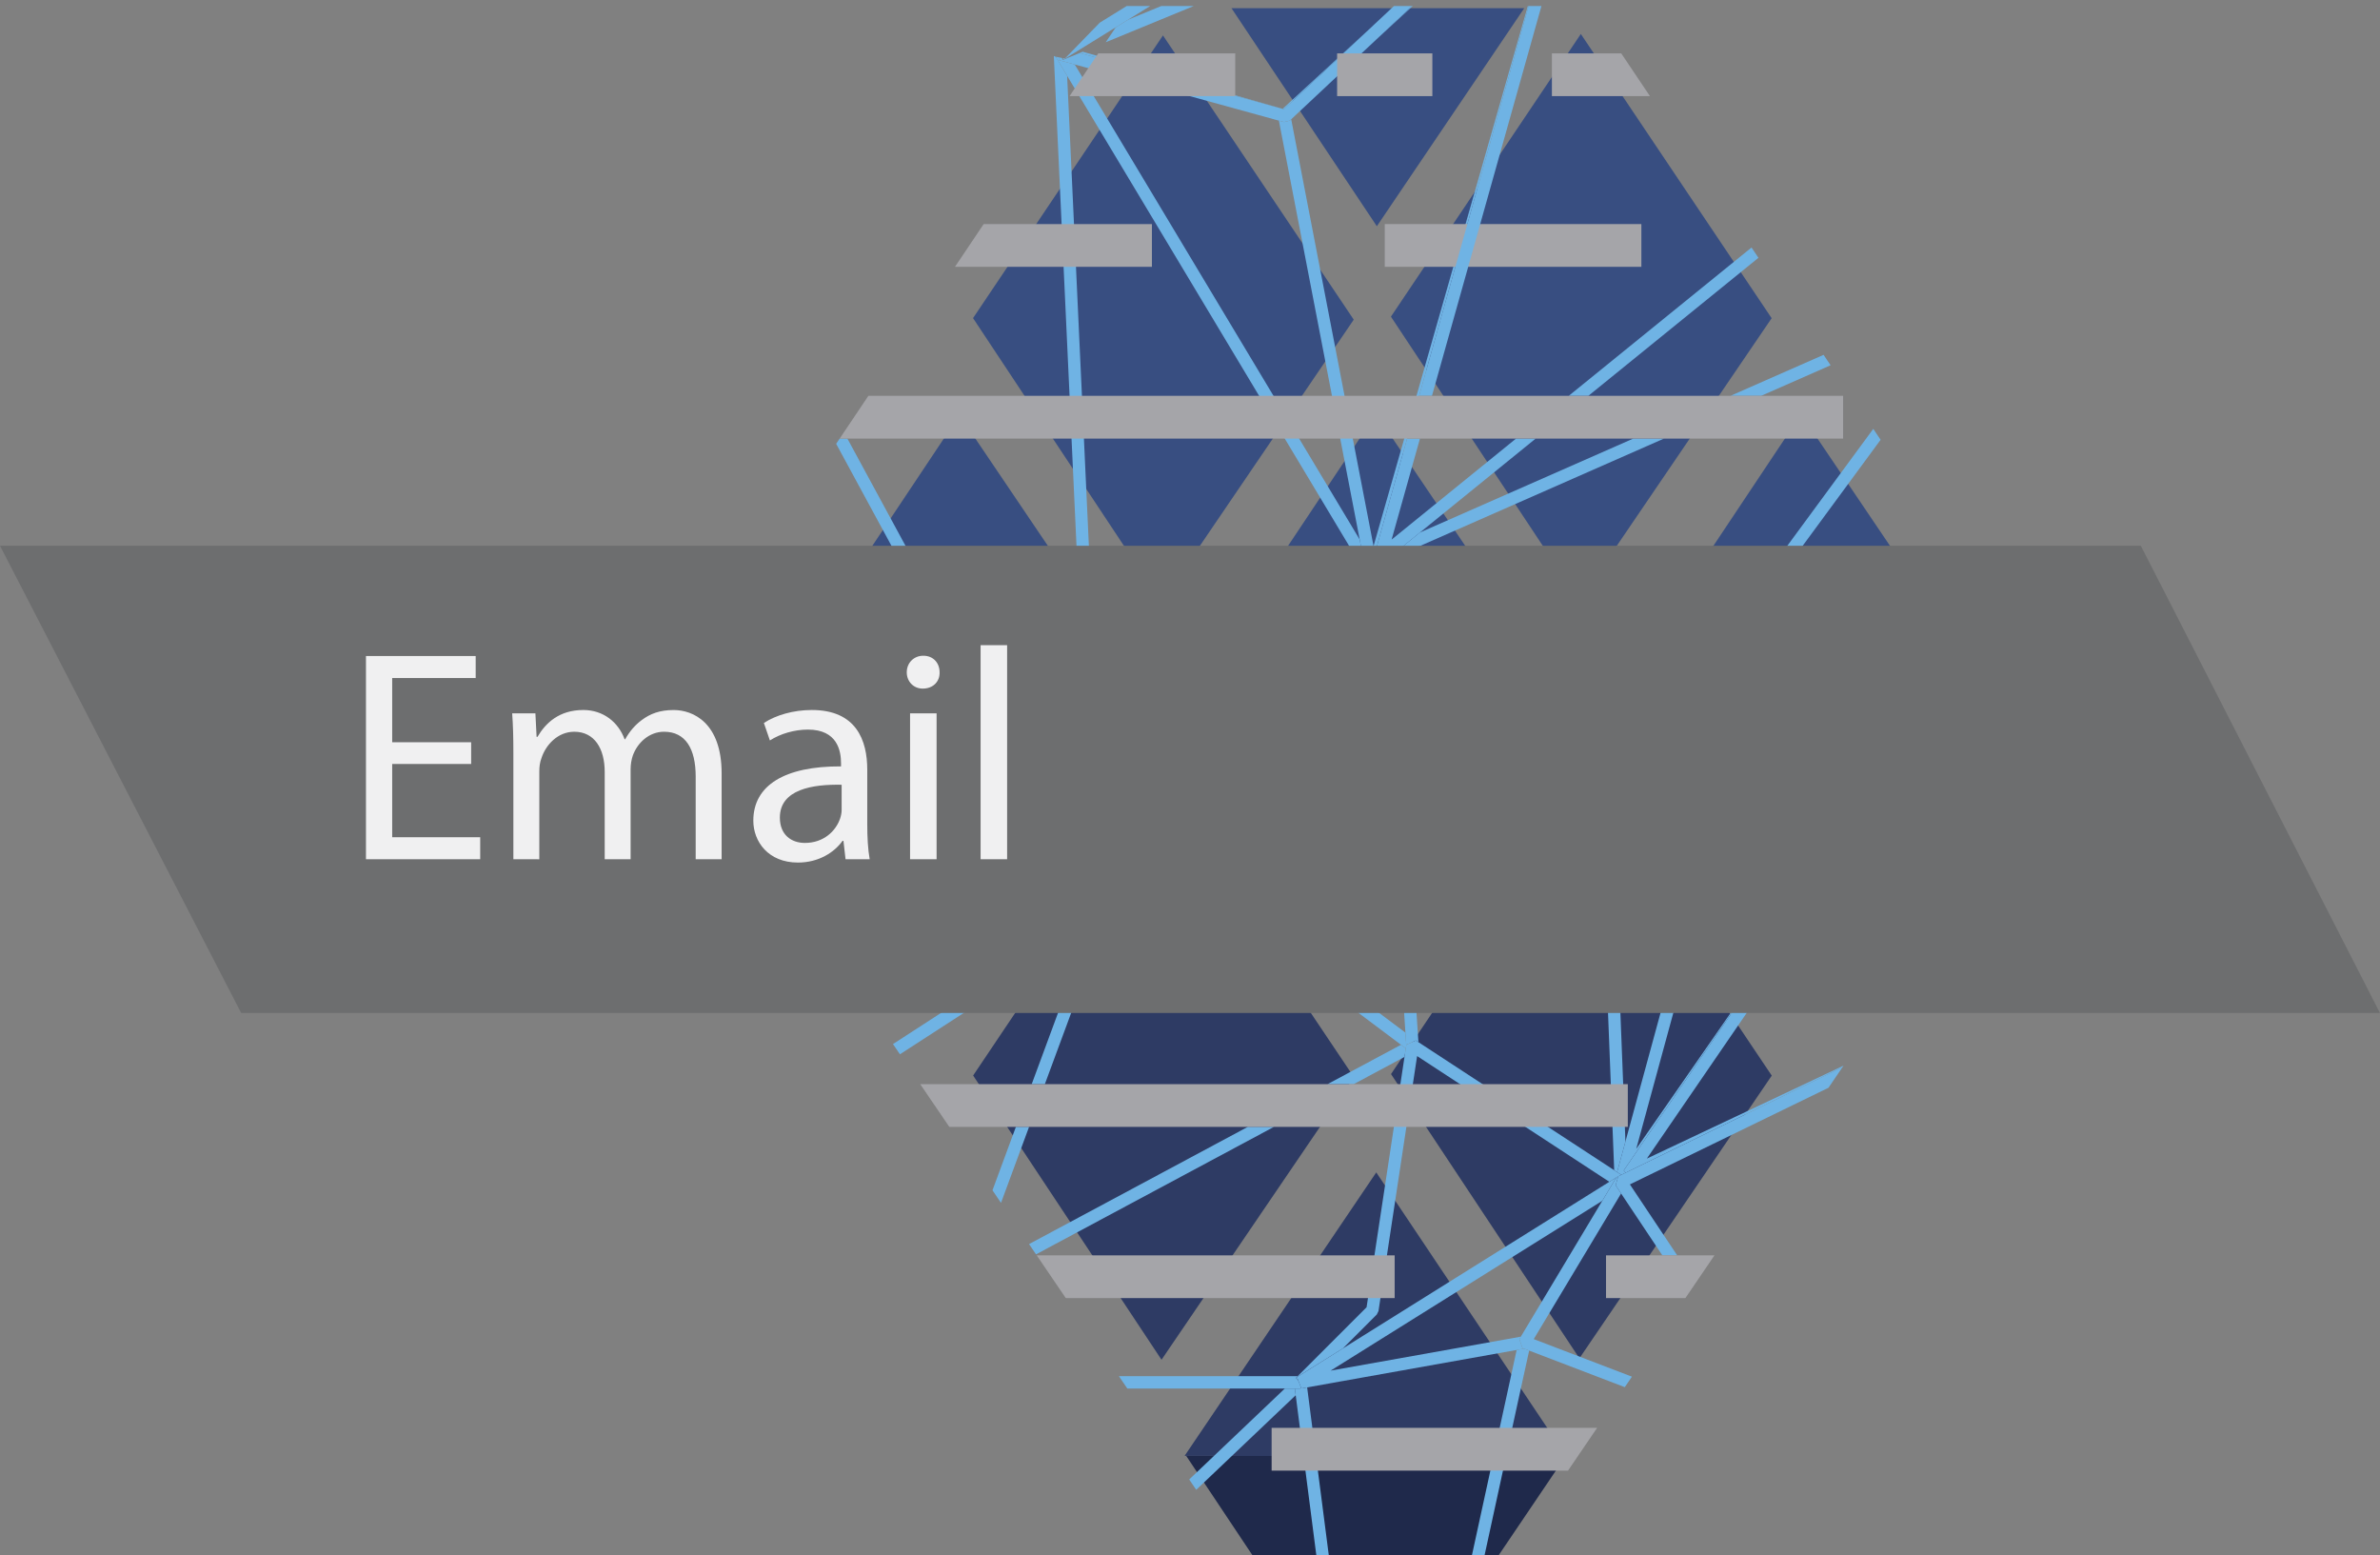 <?xml version="1.0" encoding="utf-8"?>
<!-- Generator: Adobe Illustrator 22.1.0, SVG Export Plug-In . SVG Version: 6.00 Build 0)  -->
<svg version="1.1" id="Vrstva_1" xmlns="http://www.w3.org/2000/svg" xmlns:xlink="http://www.w3.org/1999/xlink" x="0px" y="0px"
	 viewBox="0 0 97.356 63.6" style="enable-background:new 0 0 97.356 63.6;" xml:space="preserve">
<rect x="0" y="0" width="97.356" height="63.6" fill="#808080" stroke="none"/>
<style type="text/css">
	.st0{fill:#1F294B;}
	.st1{fill:#2E3B64;}
	.st2{fill:#384E81;}
	.st3{fill:none;}
	.st4{fill:#6FB3E4;}
	.st5{fill:#A5A5A9;}
	.st6{fill:#6D6E6F;}
	.st7{fill:#F0F0F1;}
</style>
<g>
	<polygon class="st0" points="64.073,59.509 64.038,59.509 64.055,59.535 	"/>
	<polygon class="st0" points="48.522,59.539 51.251,63.631 61.285,63.631 64.038,59.56 	"/>
	<polygon class="st0" points="48.488,59.487 48.49,59.491 48.492,59.487 	"/>
	<polygon class="st1" points="64.073,59.56 64.055,59.535 64.038,59.509 56.297,47.946 48.492,59.487 48.49,59.491 48.457,59.539 
		48.522,59.539 64.038,59.56 	"/>
	<polygon class="st2" points="73.675,16.943 65.964,28.506 81.48,28.486 	"/>
	<polygon class="st2" points="65.964,28.545 65.968,28.545 65.966,28.542 	"/>
	<polygon class="st2" points="81.548,28.524 81.531,28.498 81.514,28.524 	"/>
	<polygon class="st2" points="64.127,28.519 64.11,28.494 64.093,28.519 	"/>
	<polygon class="st2" points="48.542,28.541 48.546,28.541 48.544,28.537 	"/>
	<polygon class="st2" points="56.288,16.926 48.576,28.49 64.092,28.469 	"/>
	<polygon class="st2" points="47.087,28.57 47.07,28.544 47.053,28.57 	"/>
	<polygon class="st2" points="31.502,28.591 31.507,28.591 31.504,28.587 	"/>
	<polygon class="st2" points="39.249,16.976 31.536,28.54 47.053,28.518 	"/>
	<polygon class="st1" points="81.531,28.498 81.548,28.472 81.514,28.473 65.998,28.494 65.933,28.494 65.966,28.542 65.968,28.545 
		73.772,40.087 81.514,28.524 	"/>
	<polygon class="st1" points="64.11,28.494 64.127,28.469 64.092,28.469 48.576,28.49 48.512,28.49 48.544,28.537 48.546,28.541 
		56.351,40.083 64.093,28.519 	"/>
	<polygon class="st1" points="47.07,28.544 47.087,28.518 47.053,28.518 31.536,28.54 31.472,28.54 31.504,28.587 31.507,28.591 
		39.311,40.133 47.053,28.57 	"/>
	<polygon class="st2" points="62.351,0.334 50.374,0.334 56.321,9.252 	"/>
	<polygon class="st1" points="39.807,43.984 47.513,55.608 55.381,44.047 47.576,32.423 	"/>
	<polygon class="st1" points="56.901,43.925 64.607,55.549 72.475,43.988 64.67,32.363 	"/>
	<polygon class="st2" points="55.376,13.072 47.572,1.448 39.803,13.01 47.509,24.634 	"/>
	<polygon class="st2" points="72.471,13.013 64.665,1.389 56.897,12.95 64.603,24.574 	"/>
	<polygon class="st3" points="53.47,56.738 54.376,63.718 60.172,63.718 62.04,55.208 	"/>
	<polygon class="st3" points="55.619,22.063 52.314,4.934 43.964,2.637 49.759,12.296 	"/>
	<polygon class="st3" points="43.652,3.1 45.213,36.83 55.832,23.4 47.712,9.866 	"/>
	<polygon class="st3" points="46.086,0.247 45.647,0.247 44.987,0.927 	"/>
	<polygon class="st3" points="52.466,4.451 55.954,1.245 57.019,0.247 48.83,0.247 44.29,2.115 	"/>
	<polygon class="st3" points="52.818,4.878 54.894,15.638 56.186,22.333 62.497,0.247 57.788,0.247 56.295,1.619 	"/>
	<polygon class="st3" points="47.502,0.247 47.048,0.247 46.144,0.806 	"/>
	<polygon class="st3" points="57.969,43.189 56.389,53.619 56.317,53.76 54.936,55.141 65.832,48.331 65.078,47.838 	"/>
	<polygon class="st3" points="62.152,45.321 66.03,47.856 65.397,31.727 59.844,26.372 56.762,23.4 58.022,42.62 	"/>
	<polygon class="st3" points="54.431,56.053 59.603,55.13 62.21,54.664 63.189,53.032 65.544,49.108 	"/>
	<polygon class="st3" points="57.106,23.03 65.631,31.251 72.629,23.34 	"/>
	<polygon class="st3" points="56.322,24.418 52.818,38.726 52.833,38.738 57.49,42.23 	"/>
	<polygon class="st3" points="66.49,46.685 71.14,29.636 72.657,24.072 67.156,30.29 65.903,31.707 	"/>
	<polygon class="st3" points="71.496,30.249 66.932,46.985 74.237,36.466 73.712,31.086 73.068,24.485 	"/>
	<polygon class="st4" points="44.39,36.938 44.39,36.938 41.993,35.753 	"/>
	<polygon class="st4" points="43.657,37.139 43.657,37.139 35.51,36.381 	"/>
	<polygon class="st4" points="53.47,56.738 54.376,63.718 54.376,63.718 53.47,56.738 	"/>
	<polygon class="st4" points="43.652,3.099 45.213,36.83 45.213,36.83 43.652,3.1 	"/>
	<polygon class="st4" points="55.619,22.063 55.619,22.063 49.759,12.296 	"/>
	<polygon class="st4" points="43.12,2.554 44.688,36.427 44.737,37.478 44.755,37.43 44.794,37.36 55.832,23.4 55.832,23.4 
		45.213,36.83 45.213,36.83 43.652,3.099 43.652,3.1 47.712,9.866 43.184,2.32 43.15,2.314 43.145,2.303 43.108,2.289 	"/>
	<polygon class="st4" points="52.466,4.451 44.29,2.115 44.162,2.168 52.465,4.451 	"/>
	<polygon class="st4" points="56.186,22.333 54.894,15.638 56.186,22.333 	"/>
	<polygon class="st4" points="47.712,9.866 55.832,23.4 55.832,23.4 55.868,23.354 55.619,22.063 49.759,12.296 43.964,2.637 
		43.315,2.459 43.308,2.344 43.274,2.337 43.265,2.347 43.201,2.323 43.184,2.32 	"/>
	<polygon class="st4" points="43.274,2.337 43.201,2.323 43.265,2.347 	"/>
	<polygon class="st4" points="57.788,0.247 57.758,0.247 56.295,1.619 	"/>
	<polygon class="st4" points="52.518,4.466 55.954,1.245 52.466,4.451 52.465,4.451 	"/>
	<polygon class="st4" points="56.186,22.333 54.894,15.638 52.818,4.878 52.76,4.932 52.521,4.991 52.314,4.934 55.619,22.063 
		55.619,22.063 55.868,23.354 55.94,23.263 56.069,23.325 56.221,22.704 56.238,22.706 56.223,22.696 62.529,0.247 62.497,0.247 
		56.186,22.333 	"/>
	<polygon class="st4" points="46.144,0.806 47.502,0.247 47.502,0.247 46.144,0.806 	"/>
	<polygon class="st4" points="52.518,4.466 52.465,4.451 44.162,2.168 43.479,2.449 43.437,2.368 43.308,2.344 43.315,2.459 
		43.964,2.637 52.314,4.934 52.521,4.991 52.76,4.932 52.818,4.878 56.295,1.619 57.758,0.247 57.019,0.247 55.954,1.245 	"/>
	<polygon class="st4" points="44.987,0.927 46.087,0.247 46.086,0.247 44.987,0.927 	"/>
	<polygon class="st4" points="43.564,2.391 43.47,2.374 43.515,2.43 47.048,0.247 46.087,0.247 44.987,0.927 44.987,0.927 
		45.647,0.247 45.647,0.247 	"/>
	<polygon class="st4" points="60.689,63.718 60.689,63.718 62.089,57.343 	"/>
	<polygon class="st4" points="62.552,55.234 62.343,55.154 53.232,56.781 53.228,56.768 53.188,56.785 52.966,56.785 53.002,57.06 
		53.002,57.06 53.845,63.6 54.355,63.6 53.47,56.738 53.47,56.738 62.04,55.208 60.212,63.597 60.729,63.597 62.089,57.343 	"/>
	<polygon class="st4" points="62.21,54.664 62.21,54.664 59.603,55.13 	"/>
	<polygon class="st4" points="57.969,43.189 56.389,53.619 57.969,43.189 	"/>
	<polygon class="st4" points="52.833,38.738 57.49,42.23 57.49,42.23 	"/>
	<polygon class="st4" points="72.635,23.334 57.106,23.03 57.106,23.03 72.629,23.34 	"/>
	<polygon class="st4" points="56.762,23.4 56.761,23.4 58.022,42.62 58.022,42.62 	"/>
	<polygon class="st4" points="52.287,38.768 52.381,39.031 57.309,42.727 57.505,42.874 57.524,42.752 57.49,42.23 52.833,38.738 
		52.818,38.726 56.322,24.418 56.214,22.781 56.295,22.743 56.238,22.706 56.221,22.704 56.069,23.325 	"/>
	<polygon class="st4" points="72.657,24.072 72.657,24.072 71.14,29.636 	"/>
	<polygon class="st4" points="65.903,31.707 67.156,30.29 65.902,31.708 66.49,46.685 66.49,46.685 	"/>
	<polygon class="st4" points="66.932,46.985 66.932,46.985 71.496,30.249 	"/>
	<polygon class="st4" points="72.635,23.334 72.635,23.334 72.629,23.34 65.631,31.251 65.632,31.251 	"/>
	<polygon class="st4" points="65.397,31.727 59.844,26.372 65.397,31.727 	"/>
	<polygon class="st4" points="57.106,23.03 72.635,23.334 72.635,23.334 65.632,31.251 65.821,31.434 65.898,31.606 65.902,31.708 
		67.156,30.29 72.657,24.072 72.657,24.072 72.942,23.026 73.039,23.034 73.167,22.932 73.18,22.839 73.188,22.839 72.737,22.83 
		57.618,22.534 57.162,22.525 56.848,22.78 	"/>
	<polygon class="st4" points="65.832,48.331 65.832,48.331 65.078,47.838 	"/>
	<polygon class="st4" points="56.214,22.781 56.322,24.418 57.49,42.23 57.49,42.23 57.524,42.752 57.528,42.725 57.916,42.551 
		58.022,42.62 56.761,23.4 56.762,23.4 59.844,26.372 65.397,31.727 65.397,31.727 66.03,47.856 62.152,45.321 66.149,47.934 
		66.49,46.685 65.902,31.708 65.898,31.606 65.821,31.434 65.632,31.251 65.631,31.251 57.106,23.03 57.106,23.03 56.848,22.78 
		56.626,22.96 56.295,22.743 	"/>
	<polygon class="st4" points="66.5,47.958 66.421,47.865 74.237,36.467 74.237,36.466 66.932,46.985 66.932,46.985 71.496,30.249 
		73.068,24.485 73.712,31.086 72.935,23.117 73.039,23.034 72.942,23.026 72.657,24.072 71.14,29.636 66.49,46.685 66.49,46.685 
		66.149,47.934 66.32,48.046 	"/>
	<polygon class="st4" points="77.855,24.915 77.855,24.915 73.476,23.455 73.476,23.455 77.854,24.915 	"/>
	<polygon class="st4" points="65.544,49.107 54.431,56.053 54.431,56.053 65.544,49.108 	"/>
	<path class="st4" d="M55.901,53.461l-2.818,2.818l-0.074,0.074l0.113,0.143l-0.069-0.178l13.114-8.196l0.016,0.015l0.008-0.028
		l0.129-0.063l-0.171-0.112l-3.997-2.613l-4.13-2.701v0l-0.106-0.069l-0.388,0.174l-0.004,0.027l-0.019,0.122l-0.053,0.35v0
		L55.901,53.461z M65.832,48.331l-10.896,6.81l1.381-1.381l0.071-0.141l1.58-10.43h0l7.109,4.648L65.832,48.331L65.832,48.331z"/>
	<polygon class="st4" points="66.313,48.808 64.277,52.202 66.313,48.808 	"/>
	<polygon class="st4" points="62.151,54.763 62.21,54.664 59.603,55.13 54.431,56.053 54.431,56.053 65.544,49.107 65.544,49.108 
		63.189,53.032 66.085,48.206 66.165,48.204 66.183,48.137 66.168,48.121 53.054,56.318 53.123,56.496 53.228,56.768 53.232,56.781 
		62.343,55.154 62.277,55.129 	"/>
	<rect x="54.696" y="2.183" class="st5" width="3.896" height="1.748"/>
	<rect x="50.475" y="30.362" class="st5" width="20.13" height="1.748"/>
	<rect x="62.732" y="37.355" class="st5" width="5.926" height="1.748"/>
	<rect x="57.78" y="23.309" class="st5" width="20.13" height="1.748"/>
	<rect x="56.644" y="9.164" class="st5" width="10.498" height="1.748"/>
	<rect x="54.615" y="37.355" class="st5" width="3.815" height="1.748"/>
	<rect x="36.108" y="30.362" class="st5" width="4.627" height="1.748"/>
	<rect x="48.914" y="23.309" class="st5" width="3.915" height="1.748"/>
	<polygon class="st3" points="58.087,21.775 66.811,17.936 62.818,17.936 58.087,21.775 	"/>
	<polygon class="st3" points="62.016,17.936 58.085,17.936 56.925,22.067 	"/>
	<polygon class="st2" points="29.948,28.554 29.931,28.528 29.914,28.554 	"/>
	<polygon class="st2" points="82.301,28.677 82.299,28.674 82.297,28.677 	"/>
	<polygon class="st4" points="41.993,35.753 27.272,28.475 27.062,28.788 27.213,29.009 29.948,30.362 30.223,30.362 30.223,30.497 
		43.657,37.139 43.657,37.139 44.544,37.222 37.949,25.057 37.949,25.057 44.39,36.938 	"/>
	<polygon class="st4" points="37.001,23.309 37.001,23.309 34.204,18.15 34.204,18.15 	"/>
	<polygon class="st4" points="52.557,56.785 48.645,60.504 48.933,60.927 53.002,57.06 52.966,56.785 52.558,56.785 	"/>
	<polygon class="st4" points="34.204,18.15 37.001,23.309 37.576,23.309 34.663,17.936 34.348,17.936 	"/>
	<polygon class="st4" points="44.544,37.222 44.544,37.222 44.544,37.222 44.617,37.355 44.731,37.355 44.688,36.427 38.524,25.057 
		37.949,25.057 	"/>
	<polygon class="st4" points="48.83,0.247 47.502,0.247 46.144,0.806 47.048,0.247 46.144,0.806 46.144,0.806 46.144,0.806 
		45.641,1.117 45.23,1.728 	"/>
	<polygon class="st4" points="52.557,56.785 52.558,56.785 52.966,56.785 53.188,56.785 53.228,56.768 53.123,56.496 53.009,56.353 
		53.083,56.279 45.77,56.279 46.114,56.785 	"/>
	<polygon class="st4" points="55.376,44.336 57.452,43.224 57.452,43.224 55.376,44.336 	"/>
	<polygon class="st4" points="42.38,51.298 42.38,51.298 52.113,46.084 52.113,46.084 	"/>
	<polygon class="st4" points="42.38,51.298 52.113,46.084 51.043,46.084 42.094,50.878 	"/>
	<polygon class="st4" points="55.634,24.465 52.286,38.771 52.381,39.031 52.287,38.768 56.069,23.325 55.94,23.263 55.868,23.354 
		55.832,23.4 44.798,37.355 45.442,37.355 	"/>
	<polygon class="st4" points="42.203,44.336 42.741,44.336 44.675,39.103 44.137,39.103 	"/>
	<polygon class="st4" points="57.452,43.224 57.505,42.874 57.309,42.727 54.306,44.336 55.376,44.336 	"/>
	<polygon class="st4" points="40.947,49.192 42.095,46.084 41.556,46.084 40.598,48.678 	"/>
	<polygon class="st4" points="75.7,19.655 73.361,22.835 80.079,22.679 80.077,22.675 73.367,22.828 	"/>
	<polygon class="st4" points="75.7,19.655 76.928,17.985 76.628,17.539 72.737,22.83 73.188,22.839 73.361,22.835 	"/>
	<polygon class="st4" points="70.785,16.188 72.041,16.188 74.882,14.938 74.595,14.511 	"/>
	<polygon class="st4" points="58.087,21.775 58.087,21.775 62.818,17.936 62.818,17.936 57.162,22.525 57.618,22.534 68.067,17.936 
		66.811,17.936 	"/>
	<polygon class="st4" points="64.973,16.188 71.931,10.543 71.931,10.543 64.973,16.188 	"/>
	<polygon class="st4" points="78.619,38.867 78.619,38.867 78.606,38.177 	"/>
	<polygon class="st4" points="80.884,23.877 80.884,23.877 78.118,24.47 	"/>
	<polygon class="st4" points="74.643,23.311 80.413,23.177 80.079,22.679 73.361,22.835 73.188,22.839 73.18,22.839 73.166,22.932 
		73.266,22.852 	"/>
	<polygon class="st4" points="78.184,24.492 78.357,24.727 78.361,24.935 81.187,24.329 80.884,23.877 78.118,24.47 	"/>
	<polygon class="st4" points="74.708,36.393 77.476,40.546 77.476,40.546 74.743,36.446 73.476,23.455 73.476,23.455 77.855,24.915 
		77.855,24.915 77.955,30.362 78.461,30.362 78.361,24.935 78.357,24.727 78.184,24.492 78.118,24.47 74.643,23.311 73.266,22.852 
		73.166,22.932 73.039,23.034 72.935,23.117 73.712,31.086 74.237,36.466 74.237,36.467 74.289,36.391 	"/>
	<polygon class="st4" points="78.493,32.11 77.988,32.11 78.126,39.59 78.619,38.867 78.606,38.177 	"/>
	<polygon class="st4" points="75.41,43.582 67.366,47.381 74.495,36.985 74.742,37.355 77.169,40.997 77.476,40.546 74.708,36.393 
		74.289,36.391 74.237,36.467 66.421,47.865 66.5,47.958 75.368,43.644 	"/>
	<polygon class="st4" points="62.739,54.764 64.277,52.202 66.313,48.808 67.999,51.338 67.999,51.338 66.091,48.476 66.165,48.204 
		66.085,48.206 63.189,53.032 62.21,54.664 62.21,54.664 62.151,54.763 62.277,55.129 62.343,55.154 62.552,55.234 66.463,56.729 
		66.756,56.3 	"/>
	<polygon class="st4" points="67.999,51.338 68.607,51.338 66.672,48.437 66.673,48.437 74.796,44.485 75.368,43.644 66.5,47.958 
		66.32,48.046 66.191,48.109 66.183,48.137 66.165,48.204 66.091,48.476 	"/>
	<polygon class="st4" points="71.931,10.543 71.648,10.122 64.171,16.188 64.973,16.188 	"/>
	<polygon class="st4" points="63.054,0.247 62.529,0.247 58.051,16.188 58.576,16.188 	"/>
	<polygon class="st4" points="62.016,17.936 56.925,22.067 58.085,17.936 57.56,17.936 56.223,22.696 56.238,22.706 56.295,22.743 
		56.626,22.96 56.848,22.78 57.162,22.525 62.818,17.936 	"/>
	<polygon class="st5" points="50.529,3.931 50.529,2.183 44.925,2.183 43.751,3.931 	"/>
	<polygon class="st5" points="57.05,53.086 57.05,51.338 42.408,51.338 43.597,53.086 	"/>
	<polygon class="st5" points="52.017,58.394 52.017,60.142 64.141,60.142 65.331,58.394 	"/>
	<polygon class="st5" points="44.243,37.701 40.52,37.355 32.892,37.355 34.081,39.103 42.079,39.103 	"/>
	<polygon class="st5" points="44.658,37.432 44.715,37.537 44.491,38.142 43.009,39.103 44.137,39.103 44.675,39.103 50.353,39.103 
		50.353,37.355 45.442,37.355 44.798,37.355 44.731,37.355 44.617,37.355 	"/>
	<polygon class="st5" points="64.973,16.188 64.973,16.188 64.171,16.188 58.576,16.188 58.051,16.188 35.522,16.188 34.348,17.936 
		34.663,17.936 57.56,17.936 58.085,17.936 62.016,17.936 62.818,17.936 62.818,17.936 66.811,17.936 68.067,17.936 75.394,17.936 
		75.394,16.188 72.041,16.188 70.785,16.188 	"/>
	<polygon class="st5" points="63.482,2.183 63.482,3.931 67.492,3.931 66.318,2.183 	"/>
	<polygon class="st5" points="83.809,30.362 83.588,30.362 83.588,30.362 78.461,30.362 77.955,30.362 76.774,30.362 76.774,32.11 
		77.988,32.11 78.493,32.11 82.801,32.11 82.801,32.11 83.217,32.11 83.809,31.239 83.809,31.101 	"/>
	<polygon class="st5" points="30.223,30.497 30.223,30.362 29.948,30.362 28.133,30.362 29.323,32.11 30.223,32.11 	"/>
	<polygon class="st5" points="37.642,44.336 38.832,46.084 41.556,46.084 42.095,46.084 51.043,46.084 52.113,46.084 52.113,46.084 
		66.587,46.084 66.587,44.336 55.376,44.336 55.376,44.336 54.306,44.336 42.741,44.336 42.203,44.336 	"/>
	<polygon class="st5" points="67.999,51.338 67.999,51.338 65.695,51.338 65.695,53.086 68.943,53.086 70.132,51.338 68.607,51.338 
			"/>
	<polygon class="st4" points="35.51,36.381 32.008,36.055 32.376,36.597 40.52,37.355 44.243,37.701 42.079,39.103 36.528,42.698 
		36.528,42.698 44.658,37.432 44.617,37.355 44.544,37.222 44.544,37.222 43.657,37.139 	"/>
	<polygon class="st4" points="36.528,42.698 36.813,43.116 43.009,39.103 44.491,38.142 44.715,37.537 44.658,37.432 	"/>
	<polygon class="st5" points="47.12,10.912 47.12,9.164 40.238,9.164 39.064,10.912 	"/>
	<polygon class="st5" points="37.001,23.309 30.74,23.309 29.567,25.057 37.949,25.057 37.949,25.057 38.524,25.057 43.581,25.057 
		43.581,23.309 37.576,23.309 37.001,23.309 	"/>
	<g>
		<g>
			<polygon class="st6" points="97.354,41.427 9.865,41.427 0,22.32 87.573,22.32 			"/>
			<g>
				<path class="st7" d="M19.273,31.243h-3.23v2.996h3.6v0.9h-4.673v-8.31h4.488v0.9h-3.415v2.626h3.23V31.243z"/>
				<path class="st7" d="M21,30.787c0-0.617-0.012-1.122-0.049-1.615h0.95l0.049,0.961h0.037c0.333-0.567,0.888-1.097,1.874-1.097
					c0.814,0,1.43,0.493,1.689,1.196h0.024c0.185-0.333,0.419-0.592,0.666-0.776c0.357-0.271,0.752-0.419,1.319-0.419
					c0.789,0,1.96,0.518,1.96,2.589v3.514h-1.061v-3.378c0-1.147-0.419-1.837-1.294-1.837c-0.616,0-1.097,0.457-1.282,0.986
					c-0.049,0.148-0.086,0.345-0.086,0.542v3.687h-1.06v-3.575c0-0.95-0.419-1.64-1.245-1.64c-0.678,0-1.171,0.542-1.344,1.085
					c-0.062,0.161-0.086,0.345-0.086,0.53v3.6H21V30.787z"/>
				<path class="st7" d="M34.588,35.139l-0.086-0.752h-0.037c-0.333,0.469-0.974,0.888-1.825,0.888
					c-1.208,0-1.825-0.851-1.825-1.714c0-1.442,1.282-2.231,3.588-2.219v-0.124c0-0.493-0.136-1.381-1.356-1.381
					c-0.555,0-1.134,0.173-1.554,0.444l-0.246-0.715c0.493-0.321,1.208-0.53,1.96-0.53c1.825,0,2.269,1.246,2.269,2.441v2.231
					c0,0.518,0.025,1.023,0.099,1.43H34.588z M34.428,32.093c-1.184-0.024-2.527,0.185-2.527,1.344c0,0.703,0.468,1.035,1.023,1.035
					c0.776,0,1.27-0.493,1.442-0.999c0.037-0.111,0.062-0.234,0.062-0.345V32.093z"/>
				<path class="st7" d="M38.435,27.495c0.012,0.37-0.259,0.666-0.69,0.666c-0.382,0-0.653-0.296-0.653-0.666
					c0-0.382,0.283-0.678,0.678-0.678C38.177,26.816,38.435,27.112,38.435,27.495z M37.227,35.139v-5.967h1.085v5.967H37.227z"/>
				<path class="st7" d="M40.112,26.385h1.085v8.754h-1.085V26.385z"/>
			</g>
		</g>
	</g>
</g>
</svg>
